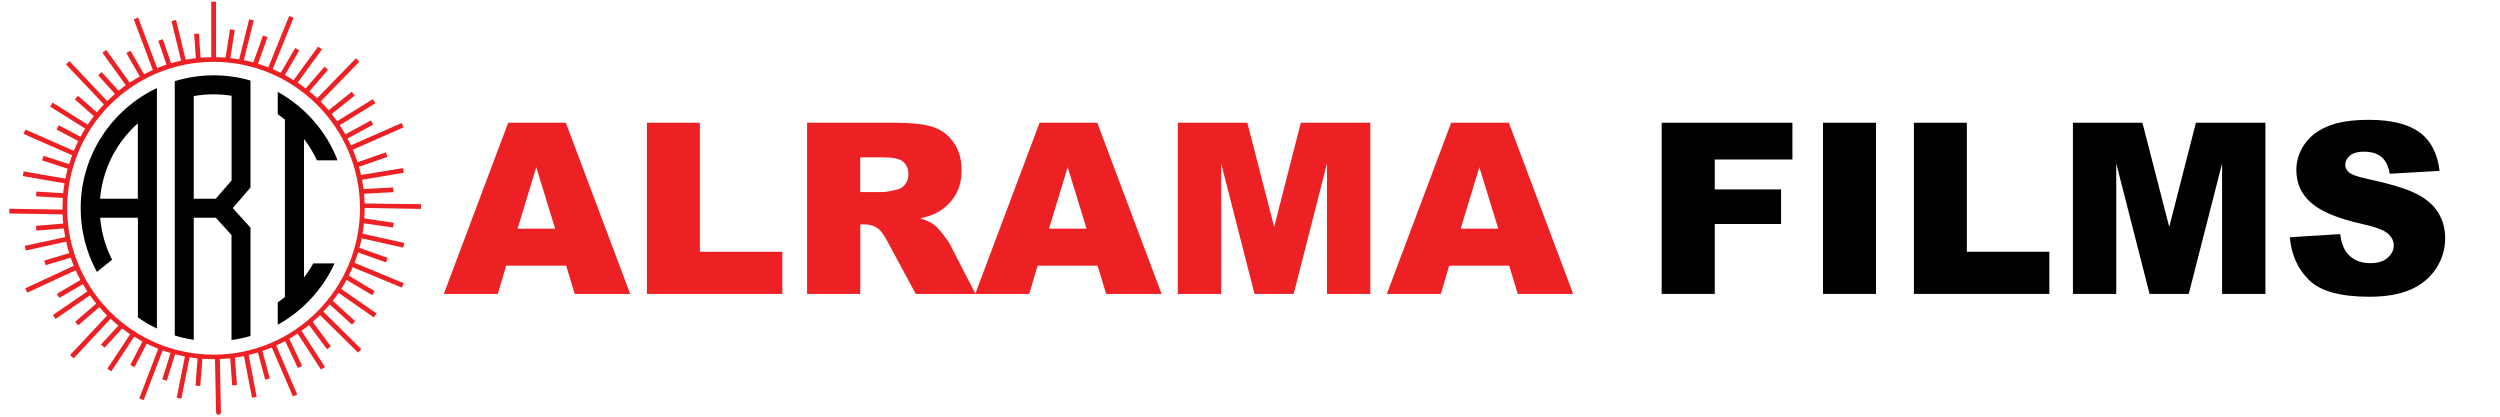 <?xml version="1.0" encoding="utf-8"?>
<!-- Generator: Adobe Illustrator 26.0.1, SVG Export Plug-In . SVG Version: 6.00 Build 0)  -->
<svg version="1.1" id="Layer_1" xmlns="http://www.w3.org/2000/svg" xmlns:xlink="http://www.w3.org/1999/xlink" x="0px" y="0px"
	 viewBox="0 0 300 50" style="enable-background:new 0 0 300 50;" xml:space="preserve">
<style type="text/css">
	.st0{fill:#ED2024;}
</style>
<g>
	<path d="M36.48,33.3V16.68c0.61,0.79,1.13,1.64,1.55,2.56h2.48c-1.35-3.5-3.92-6.41-7.18-8.21v2.68c0.3,0.2,0.58,0.42,0.86,0.64
		v21.3c-0.28,0.22-0.57,0.44-0.86,0.63v2.69c2.99-1.66,5.39-4.24,6.82-7.36h-2.56C37.26,32.2,36.89,32.76,36.48,33.3z M25.63,9.04
		c-1.62,0-3.19,0.25-4.66,0.7v30.52c0.74,0.23,1.5,0.4,2.28,0.52V26.13h2.65l1.88,2.07v12.6c0.78-0.1,1.55-0.27,2.28-0.48v-13
		l-2.13-2.35l2.13-2.47V9.67C28.66,9.25,27.17,9.04,25.63,9.04z M27.79,21.65l-1.9,2.2h-2.64V11.53c0.78-0.14,1.57-0.21,2.38-0.21
		c0.74,0,1.46,0.06,2.16,0.17V21.65z M9.68,24.99c0,2.76,0.71,5.37,1.95,7.64l1.82-1.46c-0.78-1.54-1.28-3.24-1.43-5.04h4.53v11.96
		c0.72,0.51,1.48,0.95,2.28,1.33V10.57C13.42,13.13,9.68,18.63,9.68,24.99z M16.54,14.8v9.05h-4.53C12.31,20.26,14,17.06,16.54,14.8
		z"/>
</g>
<path class="st0" d="M50.52,25.07l0.01-0.57l-6.77-0.08c-0.01-0.39-0.03-0.78-0.07-1.17l3.52-0.19l-0.03-0.57l-3.55,0.2
	c-0.05-0.38-0.11-0.75-0.18-1.12l5.01-0.84l-0.09-0.56L43.32,21c-0.07-0.33-0.16-0.66-0.25-0.98l3.43-1.2l-0.19-0.54l-3.41,1.19
	c-0.16-0.51-0.35-1.02-0.56-1.51l6.09-2.68l-0.23-0.52l-6.09,2.68c-0.13-0.28-0.26-0.55-0.4-0.82l3.08-1.67l-0.27-0.5l-3.08,1.67
	c-0.21-0.38-0.44-0.74-0.67-1.1l4.27-2.63l-0.3-0.49l-4.29,2.65c-0.21-0.3-0.43-0.58-0.65-0.87l2.77-2.22l-0.36-0.45l-2.77,2.22
	c-0.31-0.36-0.63-0.71-0.96-1.05l4.64-4.78l-0.41-0.4l-4.65,4.78c-0.3-0.28-0.61-0.56-0.93-0.82l2.24-2.59l-0.43-0.37l-2.26,2.61
	c-0.31-0.24-0.63-0.48-0.96-0.7l2.92-3.99L38.17,5.6l-2.94,4.02C34.89,9.4,34.55,9.2,34.19,9l1.72-2.95l-0.49-0.29l-1.73,2.98
	c-0.32-0.16-0.64-0.31-0.96-0.45l2.5-6.16l-0.53-0.21l-2.5,6.17c-0.41-0.16-0.82-0.31-1.24-0.43l1.14-3.21l-0.54-0.19L30.4,7.49
	c-0.38-0.1-0.75-0.2-1.14-0.27l1.19-4.77L29.9,2.31l-1.2,4.81c-0.35-0.06-0.7-0.11-1.06-0.15l0.53-3.37L27.6,3.51l-0.53,3.4
	c-0.38-0.03-0.76-0.05-1.15-0.05V0.2h-0.57v6.66c-0.43,0.01-0.85,0.03-1.28,0.06l-0.2-2.89l-0.57,0.04l0.2,2.91
	c-0.41,0.05-0.82,0.11-1.22,0.19L21.13,2.4l-0.55,0.13l1.15,4.75c-0.41,0.09-0.81,0.19-1.2,0.31L19.54,4.7L19,4.89l0.98,2.87
	c-0.38,0.12-0.75,0.26-1.12,0.41l-2.28-6.06l-0.53,0.2l2.29,6.09c-0.36,0.16-0.71,0.33-1.05,0.51l-1.63-2.83l-0.5,0.28l1.62,2.81
	c-0.41,0.23-0.82,0.48-1.21,0.74L12.75,6l-0.46,0.33l2.81,3.9c-0.3,0.21-0.59,0.43-0.87,0.66L12.2,8.65l-0.42,0.38l2.01,2.24
	c-0.32,0.28-0.63,0.56-0.93,0.85L8.34,7.34L7.92,7.73l4.55,4.8c-0.29,0.31-0.58,0.62-0.85,0.95l-2.26-1.99l-0.38,0.43l2.28,2.02
	c-0.26,0.33-0.5,0.67-0.73,1.02l-4.22-2.65l-0.3,0.48l4.22,2.64c-0.2,0.32-0.39,0.64-0.57,0.98l-2.61-1.38l-0.27,0.51l2.61,1.38
	C9.2,17.31,9.02,17.7,8.86,18.1l-5.8-2.55l-0.23,0.52l5.82,2.56c-0.13,0.35-0.25,0.71-0.36,1.07L5.23,18.7l-0.18,0.54l3.07,1.01
	c-0.11,0.39-0.2,0.79-0.28,1.19l-5-0.87l-0.1,0.56l5,0.87c-0.06,0.39-0.12,0.78-0.16,1.18l-3.22-0.19l-0.03,0.57l3.22,0.19
	c-0.03,0.41-0.05,0.82-0.05,1.24c0,0.05,0,0.11,0,0.16l-6.38-0.1l-0.01,0.57l6.4,0.1c0.01,0.37,0.04,0.75,0.07,1.11L4.32,27.1
	l0.05,0.57l3.29-0.26c0.05,0.35,0.1,0.69,0.17,1.04L2.97,29.5l0.12,0.56L7.94,29c0.11,0.46,0.22,0.92,0.36,1.37l-2.99,0.9l0.16,0.55
	l3.01-0.9c0.11,0.33,0.24,0.66,0.37,0.98l-5.82,2.7l0.24,0.52l5.81-2.69c0.18,0.4,0.37,0.79,0.57,1.17l-2.82,1.66l0.29,0.49
	l2.82-1.65c0.17,0.29,0.35,0.58,0.54,0.87l-4.13,2.83l0.32,0.47l4.13-2.83c0.24,0.34,0.49,0.67,0.75,0.99l-2.53,2.18l0.37,0.43
	l2.53-2.18c0.3,0.35,0.61,0.68,0.93,1l-4.44,4.75L8.84,43l4.43-4.75c0.3,0.28,0.61,0.56,0.94,0.82l-2.09,2.27l0.42,0.39l2.12-2.31
	c0.31,0.24,0.63,0.47,0.96,0.68l-2.74,4.15l0.48,0.31l2.74-4.16c0.33,0.2,0.66,0.39,1,0.58l-1.47,2.82l0.51,0.26l1.47-2.82
	c0.45,0.22,0.91,0.43,1.38,0.61l-2.28,5.97l0.53,0.2l2.28-5.97c0.31,0.11,0.63,0.22,0.95,0.31l-1,3.16l0.54,0.17l1-3.18
	c0.39,0.1,0.78,0.19,1.18,0.27l-0.99,4.96l0.56,0.11l0.99-4.97c0.32,0.05,0.64,0.09,0.96,0.13l-0.25,3.27l0.57,0.04l0.25-3.27
	c0.44,0.03,0.89,0.05,1.34,0.05c0.06,0,0.12,0,0.18,0l0.13,6.39c0,0.16,0.13,0.28,0.29,0.28c0,0,0,0,0.01,0
	c0.16,0,0.28-0.13,0.28-0.29l-0.13-6.39c0.42-0.02,0.84-0.05,1.25-0.09l0.23,3.25l0.57-0.04l-0.24-3.29
	c0.37-0.05,0.73-0.11,1.09-0.19l0.96,5l0.56-0.11l-0.96-5.02c0.37-0.09,0.74-0.19,1.11-0.3l0.87,3.27l0.55-0.15l-0.88-3.3
	c0.38-0.13,0.76-0.27,1.13-0.42l2.53,5.87l0.52-0.23l-2.53-5.88c0.37-0.17,0.73-0.34,1.08-0.53l1.51,3.22l0.52-0.24l-1.53-3.26
	c0.34-0.2,0.67-0.4,0.99-0.62l2.81,4.32l0.48-0.31l-2.82-4.34c0.31-0.22,0.61-0.45,0.91-0.69l2.15,2.9l0.46-0.34l-2.17-2.94
	c0.3-0.26,0.59-0.53,0.88-0.81l4.55,4.49l0.4-0.41l-4.56-4.5c0.26-0.28,0.52-0.57,0.77-0.86l2.67,2.42l0.38-0.42l-2.69-2.44
	c0.24-0.31,0.48-0.62,0.7-0.95l4.23,2.94l0.33-0.47l-4.24-2.95c0.22-0.35,0.44-0.71,0.64-1.08l3.07,1.83l0.29-0.49l-3.1-1.85
	c0.17-0.33,0.33-0.67,0.48-1.01l5.9,2.45l0.22-0.53l-5.91-2.45c0.16-0.41,0.31-0.82,0.44-1.24l3.35,1.19l0.19-0.54l-3.39-1.2
	c0.1-0.38,0.2-0.76,0.28-1.15l4.98,1.12l0.12-0.56l-5.01-1.12c0.07-0.41,0.13-0.82,0.17-1.24l3.5,0.5l0.08-0.57l-3.54-0.51
	c0.03-0.42,0.05-0.84,0.05-1.27L50.52,25.07z M25.63,42.56c-9.69,0-17.57-7.88-17.57-17.57S15.94,7.42,25.63,7.42
	S43.2,15.3,43.2,24.99S35.32,42.56,25.63,42.56z"/>
<path class="st0" d="M67.94,31.88h-7.2l-1,3.39h-6.48l7.72-20.54h6.92l7.72,20.54h-6.65L67.94,31.88z M66.62,27.44l-2.27-7.38
	l-2.24,7.38H66.62z"/>
<path class="st0" d="M77.63,14.73h6.35v15.48h9.9v5.06H77.63V14.73z"/>
<path class="st0" d="M96.85,35.27V14.73h10.58c1.96,0,3.46,0.17,4.5,0.5c1.04,0.34,1.87,0.96,2.51,1.87
	c0.63,0.91,0.95,2.02,0.95,3.33c0,1.14-0.24,2.12-0.73,2.95c-0.49,0.83-1.15,1.5-2,2.01c-0.54,0.33-1.28,0.6-2.23,0.81
	c0.76,0.25,1.31,0.51,1.65,0.76c0.23,0.17,0.57,0.53,1.02,1.08c0.44,0.55,0.74,0.98,0.89,1.28l3.07,5.95h-7.17l-3.39-6.28
	c-0.43-0.81-0.81-1.34-1.15-1.58c-0.46-0.32-0.98-0.48-1.56-0.48h-0.56v8.34H96.85z M103.22,23.05h2.68c0.29,0,0.85-0.09,1.68-0.28
	c0.42-0.08,0.76-0.3,1.03-0.64c0.27-0.35,0.4-0.74,0.4-1.19c0-0.66-0.21-1.17-0.63-1.53s-1.21-0.53-2.37-0.53h-2.79V23.05z"/>
<path class="st0" d="M131.71,31.88h-7.2l-1,3.39h-6.48l7.72-20.54h6.92l7.72,20.54h-6.65L131.71,31.88z M130.39,27.44l-2.27-7.38
	l-2.24,7.38H130.39z"/>
<path class="st0" d="M141.33,14.73h8.35l3.22,12.5l3.2-12.5h8.34v20.54h-5.2V19.61l-4,15.66h-4.7l-4-15.66v15.66h-5.2V14.73z"/>
<path class="st0" d="M181.1,31.88h-7.2l-1,3.39h-6.48l7.72-20.54h6.92l7.72,20.54h-6.65L181.1,31.88z M179.79,27.44l-2.27-7.38
	l-2.24,7.38H179.79z"/>
<path d="M199.4,14.73h15.69v4.41h-9.32v3.59h7.96v4.15h-7.96v8.39h-6.37V14.73z"/>
<path d="M218.76,14.73h6.36v20.54h-6.36V14.73z"/>
<path d="M229.67,14.73h6.35v15.48h9.9v5.06h-16.25V14.73z"/>
<path d="M248.74,14.73h8.35l3.22,12.5l3.2-12.5h8.34v20.54h-5.2V19.61l-4,15.66h-4.7l-4-15.66v15.66h-5.2V14.73z"/>
<path d="M274.78,28.47l6.04-0.38c0.13,0.98,0.4,1.73,0.8,2.24c0.65,0.83,1.59,1.25,2.8,1.25c0.91,0,1.6-0.21,2.09-0.64
	c0.49-0.43,0.74-0.92,0.74-1.48c0-0.53-0.23-1.01-0.7-1.43c-0.47-0.42-1.55-0.82-3.25-1.19c-2.78-0.63-4.77-1.46-5.95-2.49
	c-1.2-1.04-1.79-2.36-1.79-3.96c0-1.05,0.31-2.05,0.92-2.99c0.61-0.94,1.53-1.68,2.76-2.21c1.23-0.54,2.91-0.81,5.05-0.81
	c2.62,0,4.63,0.49,6,1.46c1.38,0.98,2.2,2.53,2.46,4.66l-5.98,0.35c-0.16-0.92-0.49-1.6-1-2.02c-0.51-0.42-1.21-0.63-2.11-0.63
	c-0.74,0-1.29,0.16-1.67,0.47c-0.37,0.31-0.56,0.69-0.56,1.14c0,0.33,0.15,0.62,0.46,0.88c0.3,0.27,1.01,0.52,2.13,0.76
	c2.77,0.6,4.76,1.2,5.96,1.81c1.2,0.61,2.07,1.37,2.62,2.28s0.82,1.92,0.82,3.04c0,1.32-0.36,2.53-1.09,3.64
	c-0.73,1.11-1.75,1.95-3.05,2.53c-1.31,0.57-2.96,0.86-4.95,0.86c-3.49,0-5.91-0.67-7.26-2.02
	C275.72,32.26,274.96,30.55,274.78,28.47z"/>
</svg>

